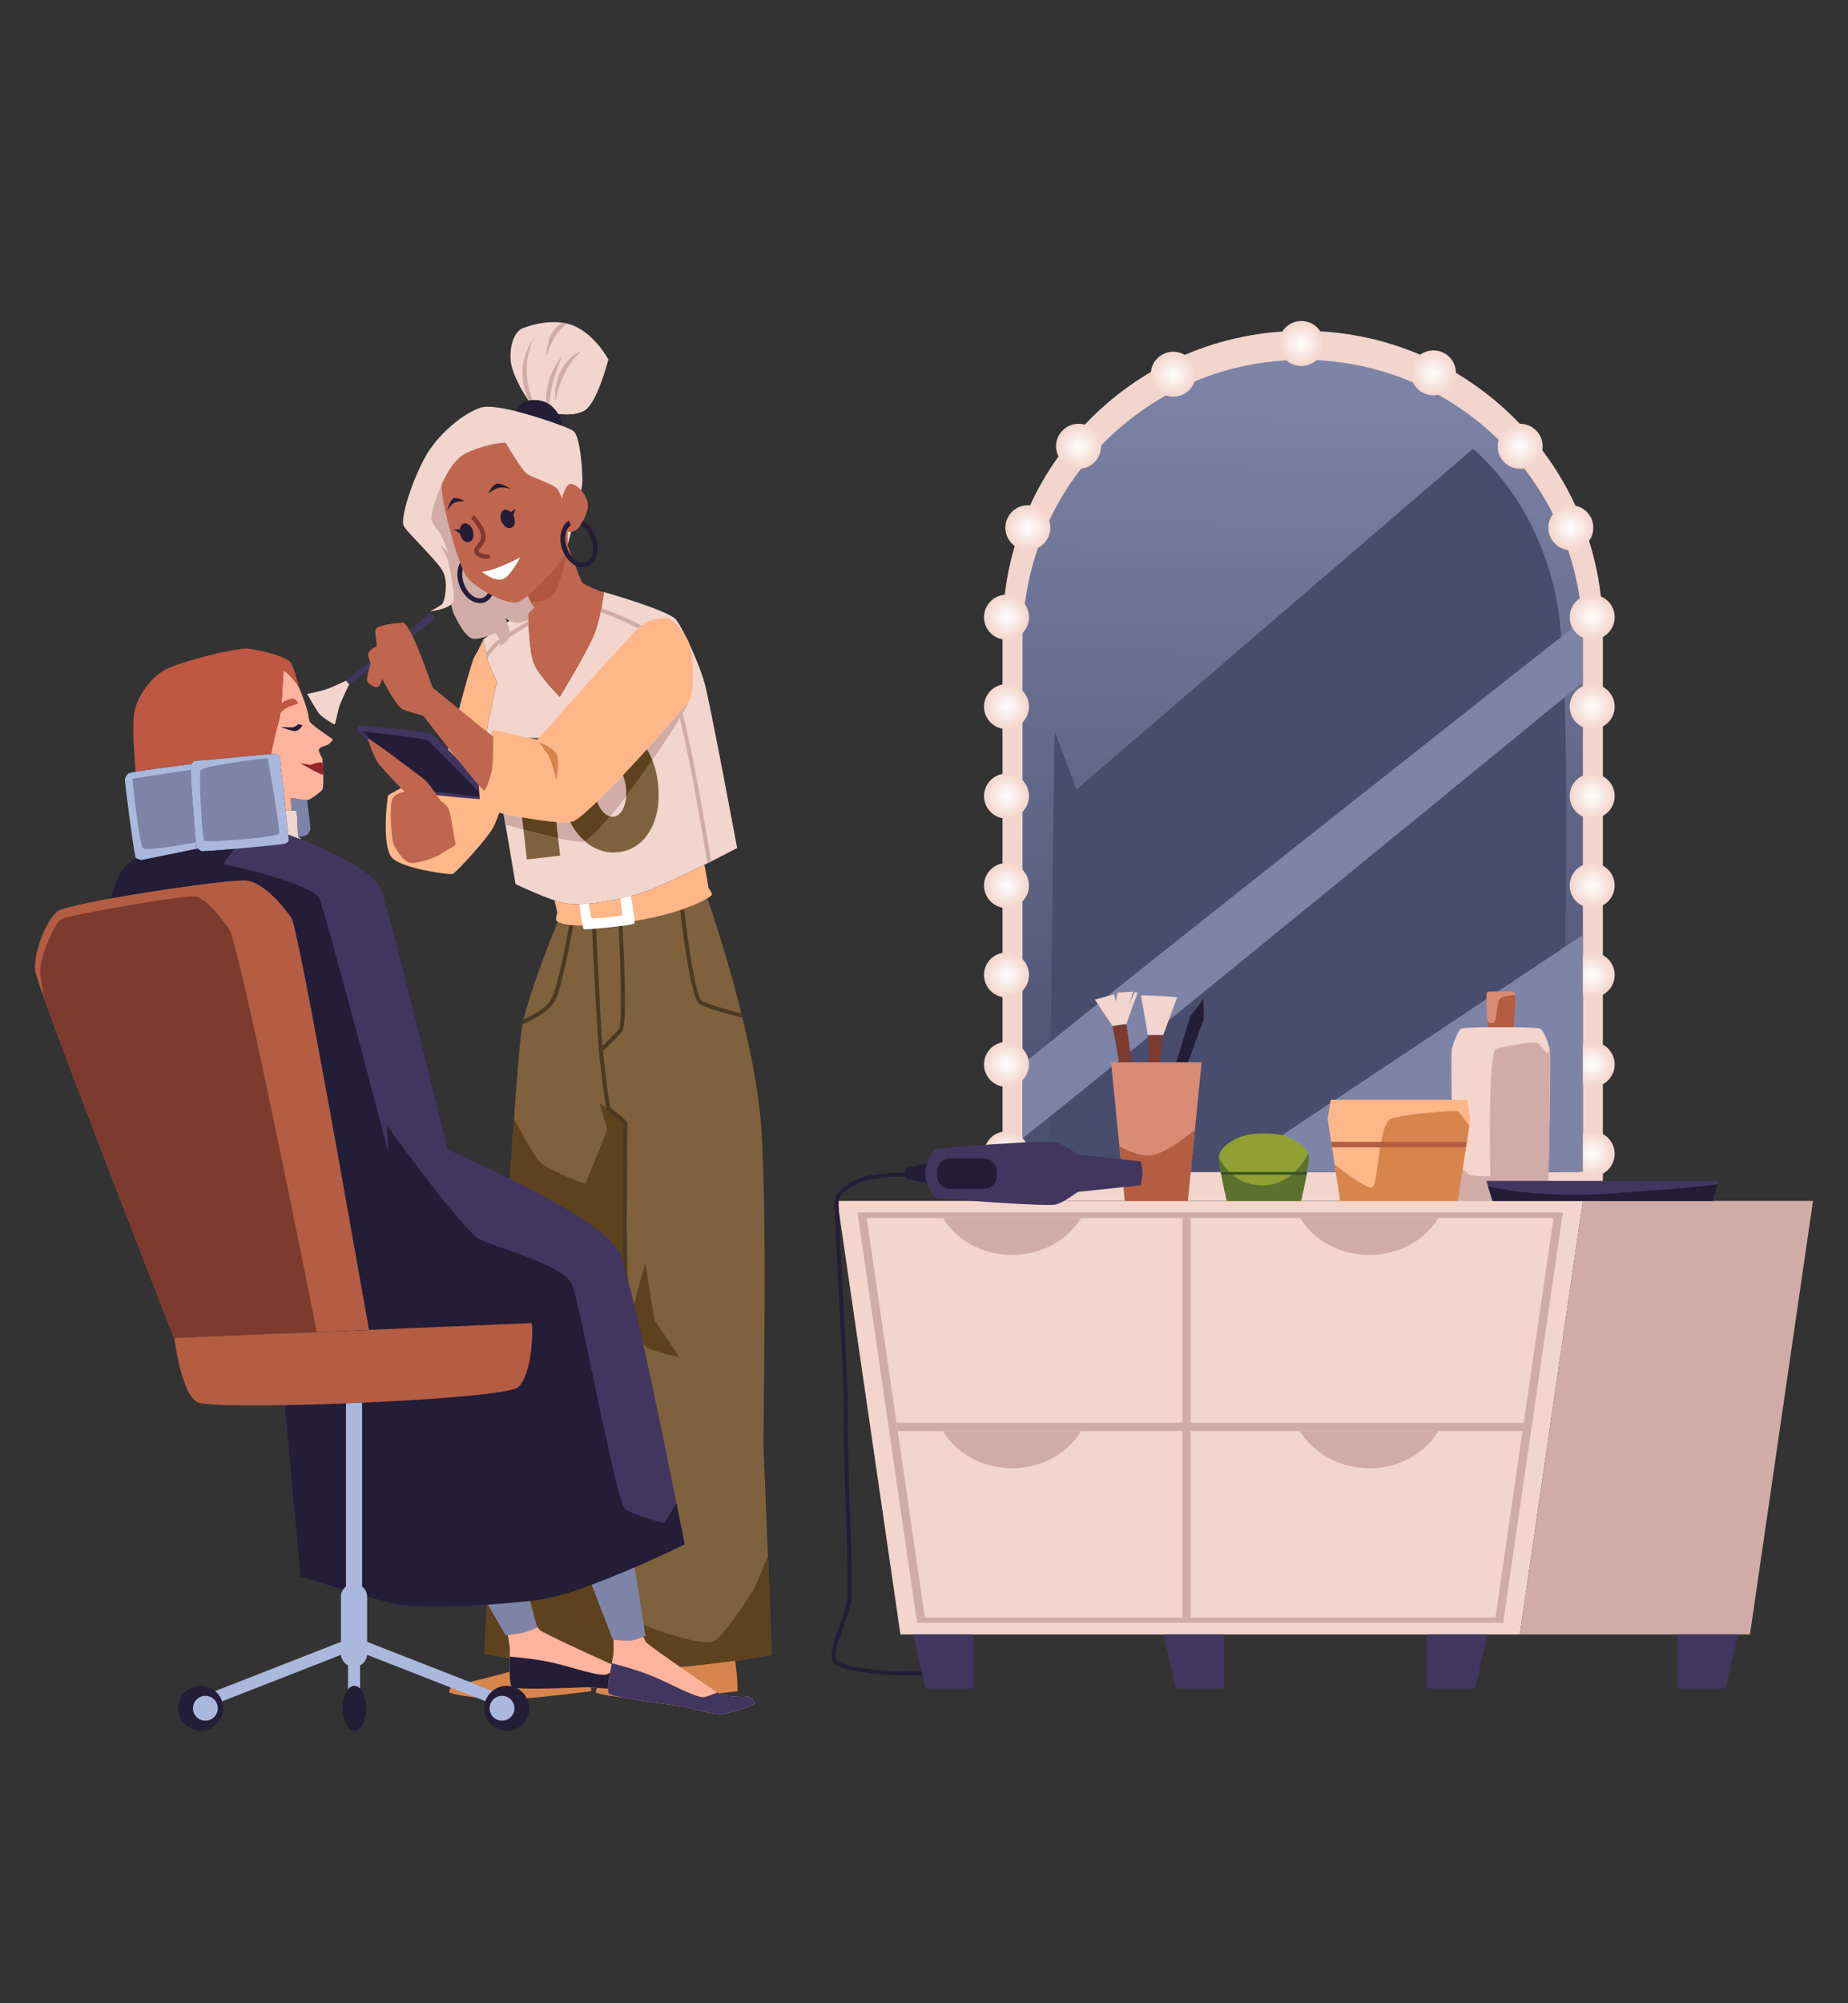 <?xml version="1.0" encoding="utf-8"?>
<!-- Generator: Adobe Illustrator 16.0.0, SVG Export Plug-In . SVG Version: 6.00 Build 0)  -->
<!DOCTYPE svg PUBLIC "-//W3C//DTD SVG 1.1//EN" "http://www.w3.org/Graphics/SVG/1.1/DTD/svg11.dtd">
<svg version="1.1" id="Calque_1" xmlns="http://www.w3.org/2000/svg" xmlns:xlink="http://www.w3.org/1999/xlink" x="0px" y="0px"
	 width="264px" height="286px" viewBox="0 0 264 286" enable-background="new 0 0 264 286" xml:space="preserve">
<rect x="0" y="0" width="264" height="286" fill="#333333" stroke="none"/>
<circle display="none" fill="#FF4917" cx="-98.734" cy="-53.353" r="50.25"/>
<g display="none">
	<path display="inline" fill="#FFFFFF" d="M-76.102-33.794l-6.161-1.54c-1.86-0.466-3.522-1.514-4.744-2.991
		c-1.224-1.476-1.943-3.304-2.055-5.218l0.016-0.015l2.237,0.458l4.096,1.172l2.486,1.436c0.512,0.292,1.164,0.115,1.458-0.396
		c0.295-0.511,0.122-1.163-0.387-1.46l-1.674-0.966l1.072-1.854l8.353,4.822h0.001c0.254,0.139,0.443,0.373,0.522,0.652
		s0.042,0.577-0.103,0.828c-0.146,0.251-0.387,0.433-0.667,0.503c-0.281,0.072-0.579,0.024-0.826-0.128l-2.966-1.714h-0.001
		c-0.245-0.144-0.539-0.185-0.815-0.111c-0.275,0.072-0.512,0.252-0.654,0.5c-0.144,0.246-0.181,0.541-0.106,0.816
		c0.075,0.276,0.257,0.509,0.504,0.65l2.969,1.715c0.996,0.575,2.223,0.575,3.218,0c0.994-0.576,1.608-1.638,1.607-2.787
		c0-1.149-0.613-2.211-1.61-2.786L-79.5-47.5l-3.057-2.956l-1.222-1.375c0.415-1.22,0.716-2.476,0.896-3.752
		c1.254-0.2,2.397-0.842,3.225-1.808c0.826-0.966,1.283-2.194,1.287-3.466c-0.003-1.21-0.521-2.362-1.423-3.167
		c0.227-0.708,0.346-1.448,0.351-2.191c0.004-3.251-0.816-6.45-2.385-9.298c-0.286-0.519-0.939-0.705-1.457-0.419
		c-0.518,0.287-0.705,0.938-0.419,1.458c0.896,1.624,1.518,3.384,1.842,5.209c-2.14,0.435-4.362,0.12-6.298-0.89l-0.429-0.227
		c-0.524-0.273-1.173-0.071-1.447,0.453s-0.072,1.172,0.452,1.446l0.429,0.228c2.308,1.233,4.974,1.626,7.538,1.11
		c0.017,0.309,0.029,0.618,0.029,0.929l0,0c-0.005,0.396-0.055,0.793-0.147,1.179c-0.304-0.069-0.613-0.104-0.923-0.108h-1.072
		c-4.586,0-9.02-1.642-12.499-4.63l-1.739-1.479c-2.817-3.301-5.141-6.99-6.902-10.957c0.867-0.34,1.759-0.607,2.668-0.802
		c0.974,2.98,2.637,5.689,4.853,7.908c0.421,0.406,1.089,0.399,1.503-0.014c0.413-0.413,0.419-1.082,0.014-1.502
		c-1.884-1.884-3.321-4.166-4.207-6.679c0.432-0.033,0.865-0.066,1.305-0.066c0.649,0.004,1.298,0.043,1.943,0.119
		c1.206,3.631,3.805,6.633,7.225,8.348c0.148,0.073,0.313,0.109,0.479,0.108c0.498,0,0.93-0.343,1.044-0.827
		c0.114-0.483-0.12-0.983-0.565-1.205c-2.528-1.268-4.541-3.369-5.698-5.949c2.913,0.771,5.57,2.3,7.699,4.433
		c0.191,0.188,0.371,0.381,0.552,0.58c0.398,0.439,1.076,0.473,1.516,0.075c0.21-0.191,0.337-0.458,0.351-0.742
		c0.014-0.282-0.085-0.562-0.275-0.772c-0.208-0.228-0.412-0.443-0.627-0.659l-0.001,0.001c-3.618-3.618-8.524-5.65-13.641-5.65
		c-5.116,0-10.022,2.032-13.641,5.65c-3.618,3.617-5.651,8.523-5.651,13.641c0.007,0.743,0.125,1.481,0.353,2.19
		c-0.904,0.806-1.422,1.958-1.425,3.168c0.006,1.268,0.462,2.493,1.286,3.457c0.824,0.964,1.963,1.604,3.216,1.809
		c0.73,5.224,3.436,9.968,7.56,13.256c2.258,1.812,5.048,2.834,7.942,2.91c2.894,0.077,5.735-0.796,8.085-2.487
		c0.408,2.075,1.399,3.99,2.856,5.523c1.457,1.532,3.319,2.619,5.371,3.133l6.161,1.54c1.95,0.486,3.682,1.612,4.919,3.195
		c1.237,1.585,1.907,3.539,1.906,5.548v0.702c0,0.591,0.479,1.071,1.071,1.071s1.072-0.48,1.072-1.071v-0.702
		c0.003-2.487-0.828-4.906-2.359-6.866C-71.543-31.802-73.688-33.193-76.102-33.794L-76.102-33.794z M-91.945-46.335
		c0.586-2.676,1.989-5.103,4.016-6.944l3.287,3.707l-2.442,4.232L-91.945-46.335z M-81.496-46.442l-1.307,2.264l-2.125-0.607
		l1.843-3.197L-81.496-46.442z M-80.513-60.856c-0.003,0.668-0.213,1.318-0.603,1.86c-0.39,0.543-0.938,0.95-1.57,1.165
		c0.008-0.225,0.028-0.45,0.028-0.68V-63c0.569,0,1.114,0.226,1.516,0.628C-80.739-61.971-80.513-61.425-80.513-60.856
		L-80.513-60.856z M-116.955-60.856c0-0.568,0.226-1.114,0.628-1.516c0.402-0.402,0.947-0.628,1.516-0.628v4.491
		c0,0.227,0.012,0.45,0.019,0.676c-0.629-0.218-1.176-0.625-1.563-1.167S-116.953-60.19-116.955-60.856L-116.955-60.856z
		 M-98.733-41.564c-2.532-0.001-4.989-0.863-6.967-2.444c-4.414-3.517-6.98-8.856-6.967-14.502v-4.517
		c1.188-0.06,2.368-0.218,3.529-0.471c0.285-0.053,0.538-0.218,0.698-0.461c0.161-0.241,0.217-0.538,0.155-0.821
		c-0.063-0.284-0.236-0.53-0.483-0.683c-0.247-0.153-0.545-0.2-0.827-0.128c-1.361,0.296-2.751,0.446-4.144,0.446h-1.072
		c-0.312,0.003-0.621,0.039-0.924,0.107c-0.093-0.386-0.143-0.781-0.148-1.179c0.003-3.103,0.847-6.146,2.443-8.809
		c1.595-2.66,3.882-4.839,6.618-6.305c0.572,1.283,1.196,2.535,1.872,3.758l-0.517,0.512c-0.773,0.77-1.821,1.2-2.913,1.197
		c-0.592,0-1.072,0.48-1.072,1.071c0,0.593,0.48,1.072,1.072,1.072c1.657,0.003,3.248-0.652,4.421-1.821l0.128-0.129
		c0.298,0.484,0.606,0.964,0.923,1.437l-0.542,0.729c-1.421,1.885-3.642,2.995-6.002,3.001c-0.592,0-1.072,0.479-1.072,1.071
		s0.48,1.072,1.072,1.072c3.034-0.007,5.891-1.436,7.717-3.858l0.131-0.174c0.442,0.595,0.902,1.179,1.373,1.756l-1.012,0.857h0.001
		c-1.356,1.165-2.872,2.132-4.502,2.868c-0.539,0.245-0.779,0.881-0.535,1.42c0.245,0.539,0.88,0.779,1.42,0.534
		c1.813-0.821,3.501-1.896,5.011-3.193l1.115-0.947l1.113,0.951c3.587,3.079,8.097,4.882,12.819,5.118v4.517
		c-0.001,1.624-0.215,3.239-0.638,4.807l-1.585-1.786c-0.422-0.409-1.084-0.44-1.543-0.07c-3.101,2.448-5.136,6-5.68,9.913
		c-0.08,0.562,0.292,1.087,0.848,1.2l1.728,0.353c-0.035,0.027-0.068,0.06-0.108,0.087l0,0
		C-93.754-42.429-96.206-41.567-98.733-41.564L-98.733-41.564z"/>
	<path display="inline" fill="#FFFFFF" d="M-107.202-39.158c0.242-0.54,0-1.174-0.541-1.416c-0.541-0.241-1.174,0.001-1.416,0.541
		c-1.069,2.395-3.128,4.206-5.64,4.958l-7.068,2.117c-2.304,0.68-4.324,2.09-5.758,4.017c-1.433,1.927-2.203,4.268-2.191,6.67
		c0,0.592,0.48,1.071,1.072,1.071s1.071-0.479,1.071-1.071c-0.009-1.94,0.613-3.831,1.771-5.389
		c1.158-1.557,2.791-2.694,4.651-3.244l7.064-2.117C-111.076-33.954-108.526-36.194-107.202-39.158L-107.202-39.158z"/>
	<path display="inline" fill="#FFFFFF" d="M-101.058-60.38c-0.158-0.236-0.404-0.4-0.682-0.457c-0.279-0.055-0.568,0.003-0.805,0.16
		c-0.775,0.519-1.688,0.795-2.621,0.795s-1.845-0.276-2.621-0.795c-0.236-0.157-0.526-0.215-0.804-0.16
		c-0.279,0.057-0.524,0.222-0.682,0.457c-0.329,0.493-0.195,1.159,0.297,1.487c1.127,0.752,2.453,1.155,3.81,1.155
		c1.356,0,2.682-0.403,3.81-1.155c0.237-0.158,0.401-0.404,0.457-0.683S-100.901-60.143-101.058-60.38L-101.058-60.38z"/>
	<path display="inline" fill="#FFFFFF" d="M-88.494-58.893c0.493-0.328,0.626-0.994,0.298-1.487
		c-0.329-0.491-0.994-0.626-1.486-0.297c-0.775,0.519-1.688,0.796-2.621,0.796s-1.845-0.277-2.62-0.796
		c-0.236-0.157-0.526-0.215-0.806-0.159c-0.278,0.056-0.523,0.221-0.682,0.456c-0.328,0.493-0.195,1.159,0.297,1.487
		c1.128,0.755,2.454,1.157,3.811,1.157S-89.621-58.138-88.494-58.893L-88.494-58.893z"/>
	<path display="inline" fill="#FFFFFF" d="M-97.663-57.641c0-0.592-0.479-1.072-1.072-1.072c-0.592,0-1.071,0.48-1.071,1.072
		c0.001,1.651-0.824,3.191-2.198,4.106l-0.536,0.36l0,0c-0.298,0.199-0.477,0.534-0.477,0.892c0,0.359,0.179,0.693,0.477,0.893
		l3.215,2.144c0.492,0.328,1.158,0.194,1.487-0.297c0.327-0.493,0.194-1.158-0.297-1.486l-1.93-1.287
		C-98.533-53.661-97.658-55.602-97.663-57.641L-97.663-57.641z"/>
	<path display="inline" fill="#FFFFFF" d="M-85.873-29.773h-3.782c-3.138,0.004-6.237,0.695-9.08,2.024
		c-2.842-1.329-5.942-2.021-9.08-2.024h-2.709c-0.592,0-1.072,0.479-1.072,1.071c0,0.593,0.48,1.072,1.072,1.072h2.709
		c2.986,0.005,5.93,0.701,8.602,2.036c0.301,0.15,0.656,0.15,0.958,0c2.671-1.334,5.615-2.031,8.6-2.036h3.782
		c0.592,0,1.071-0.479,1.071-1.072C-84.802-29.294-85.281-29.773-85.873-29.773L-85.873-29.773z"/>
	<path display="inline" fill="#FFFFFF" d="M-79.702-54.426c0,0.285,0.113,0.558,0.313,0.759c0.201,0.201,0.474,0.313,0.758,0.313
		c0.922,0.001,1.806,0.366,2.457,1.019c0.651,0.651,1.018,1.534,1.019,2.456c0,0.592,0.479,1.072,1.071,1.072
		s1.072-0.48,1.072-1.072c0.001-0.922,0.367-1.805,1.018-2.456c0.652-0.652,1.536-1.018,2.457-1.019
		c0.592,0,1.072-0.479,1.072-1.072c0-0.592-0.48-1.071-1.072-1.071c-0.921-0.001-1.805-0.367-2.457-1.019
		c-0.65-0.651-1.017-1.535-1.018-2.456c0-0.593-0.48-1.072-1.072-1.072s-1.071,0.479-1.071,1.072
		c-0.001,0.921-0.367,1.805-1.019,2.456s-1.535,1.018-2.457,1.019C-79.223-55.497-79.702-55.018-79.702-54.426z M-74.084-55.675
		c0.35,0.479,0.771,0.9,1.25,1.249c-0.479,0.349-0.9,0.771-1.25,1.25c-0.349-0.479-0.77-0.901-1.25-1.25
		C-74.854-54.774-74.433-55.196-74.084-55.675z"/>
	<path display="inline" fill="#FFFFFF" d="M-122.574-42.636c0.921,0.001,1.805,0.367,2.457,1.02c0.651,0.65,1.018,1.533,1.019,2.455
		c0,0.593,0.479,1.072,1.072,1.072c0.592,0,1.071-0.479,1.071-1.072c0.001-0.922,0.369-1.805,1.02-2.455
		c0.652-0.652,1.535-1.019,2.457-1.02c0.592,0,1.072-0.48,1.072-1.071c0-0.593-0.48-1.072-1.072-1.072
		c-0.921-0.001-1.805-0.367-2.457-1.019c-0.651-0.651-1.018-1.534-1.02-2.456c0-0.592-0.479-1.071-1.071-1.071
		c-0.592,0-1.072,0.479-1.072,1.071c-0.001,0.922-0.368,1.805-1.019,2.456c-0.652,0.651-1.536,1.018-2.457,1.019
		c-0.592,0-1.072,0.479-1.072,1.072C-123.646-43.116-123.166-42.636-122.574-42.636z M-118.026-44.957
		c0.349,0.479,0.77,0.901,1.25,1.25c-0.479,0.349-0.901,0.771-1.25,1.249c-0.349-0.479-0.771-0.9-1.25-1.249
		C-118.797-44.056-118.375-44.478-118.026-44.957z"/>
</g>
<g>
	<g>
		<g>
			<path fill="#FEB39C" d="M40.809,115.662c-0.374-3.449-0.853-7.726-0.853-7.726s-0.286-0.19-0.715-0.286
				c-0.05-0.012-0.246-0.005-0.534,0.013c0.276-1.308,0.75-3.471,1.129-4.754c0.572-1.93,0.518-7.258,0.715-7.146
				c1.143,0.643,2.144,2.357,2.144,2.357c0.643,1.431,1,2.645,1.215,3.36c0.215,0.714,0.143,1.143,0.357,1.571
				c0.215,0.43,3.289,2.503,3.289,2.503s-0.215,0.429-0.644,0.714s-1.429,0.356-1.358,0.857c0.072,0.501,0.501,1.144,0.501,1.144
				s0.357,4.217-0.072,4.574c-0.429,0.357-1.429,1.216-2.001,1.358c-0.572,0.144-2.502-0.429-2.431-0.143
				c0.038,0.149,0.055,0.927,0.064,1.635C41.37,115.679,41.088,115.668,40.809,115.662z"/>
			<path fill="#7F613D" d="M74.715,145.793c1.176-4.763,3.993-11.836,4.956-14.198c0.767,0.5,3.537,0.935,9.982,0.047
				c6.158-0.848,9.983-2.54,11.391-3.39c1.246,3.576,7,20.686,7.764,33.552c0.857,14.437,0.143,42.883,0.286,45.385
				s1.144,29.09,1.144,29.09s-11.722,2.144-20.799,2.072c-9.077-0.07-20.227-2.216-20.227-2.216S73.286,151.582,74.715,145.793z"/>
			<path fill="#5E421E" d="M109.701,222.18l-1.93,4.593c0,0-3.859,6.146-5.574,7.433c-1.716,1.287-11.865-2.715-12.437-3.145
				c-0.572-0.429,0.429-34.735,0.286-36.166c-0.143-1.429-0.858-33.878-0.715-34.449c0.143-0.572-3.716-3.002-3.716-3.002
				l1.144,3.859l-3.145,7.719c0,0-4.289-1.572-6.004-2.716c-1.001-0.667-2.828-3.962-4.177-6.592
				c-1.767,25.517-4.22,76.421-4.22,76.421s11.15,2.146,20.227,2.216c9.077,0.071,20.799-2.072,20.799-2.072
				S109.976,229.315,109.701,222.18z"/>
			<path fill="#4C3921" d="M89.194,238.348c0.05-9.164,0.423-77.57,0.423-77.902c0-0.328-0.425-0.718-1.7-1.725
				c-0.294-0.23-0.571-0.45-0.653-0.527c-0.279-0.464-0.834-5.453-1.044-7.333l-0.091-0.808c0.442-0.402,2.149-1.979,2.792-2.878
				c0.698-0.978,0.19-11.745-0.02-15.436c-0.184,0.023-0.37,0.047-0.548,0.067c0.212,3.652,0.599,14.266,0.103,15.035
				c-0.5,0.7-1.741,1.887-2.395,2.495c-0.237-2.956-0.764-13.548-0.912-17.241c-0.197,0.012-0.394,0.023-0.58,0.031
				c0.152,4.288,0.864,16.879,0.976,17.844l0.107,0.953c0.612,5.503,0.901,7.362,1.189,7.651c0.124,0.124,0.388,0.331,0.722,0.595
				c0.453,0.357,1.398,1.104,1.481,1.275c0,0.331-0.373,68.702-0.423,77.893C88.813,238.343,89.004,238.345,89.194,238.348z"/>
			<g>
				<path fill="#4C3921" d="M79.295,142.848c0.968-1.936,2.201-8.494,2.606-10.746c-0.206-0.016-0.395-0.035-0.571-0.057
					c-0.411,2.273-1.63,8.716-2.546,10.547c-0.612,1.225-2.486,2.269-4.002,2.951c-0.021,0.082-0.045,0.169-0.065,0.25
					c-0.028,0.115-0.058,0.273-0.088,0.45C76.268,145.539,78.549,144.338,79.295,142.848z"/>
				<path fill="#4C3921" d="M99.884,143.31c0.746,0.538,3.694,1.37,6.183,2.005c-0.052-0.211-0.104-0.42-0.155-0.631
					c-2.467-0.639-5.071-1.39-5.692-1.839c-0.89-0.642-2.072-9.383-2.503-13.108c-0.183,0.065-0.349,0.131-0.544,0.195
					C97.614,133.77,98.75,142.489,99.884,143.31z"/>
			</g>
			<path fill="#5E421E" d="M92.19,180.314l1.287,8.148l3.574,5.289c0,0-4.574-0.858-5.146-1.858
				c-0.572-1.001-1.287-3.431-1.43-4.431C90.332,186.461,92.19,180.314,92.19,180.314z"/>
			<path fill="#D7854D" d="M105.023,237.101c-2.931,0.412-6.754,0.87-10.567,1.102c-0.325,0.221-0.623,0.399-0.836,0.481
				c-0.858,0.334-7.004,1.812-7.767,1.954c-0.763,0.144-0.572,0.524-0.763,0.905s5.766,1.191,8.672,1.096
				c2.907-0.095,11.626-1.19,11.626-1.19s-0.047-0.572-0.047-1.383C105.341,239.623,105.17,238.269,105.023,237.101z"/>
			<path fill="#D7854D" d="M84.232,238.121c-3.313-0.245-6.574-0.651-9.208-1.033c-0.718,0.575-1.783,1.387-2.323,1.596
				c-0.857,0.334-7.004,1.812-7.767,1.954c-0.763,0.144-0.572,0.524-0.763,0.905c-0.19,0.381,5.766,1.191,8.672,1.096
				c2.907-0.095,11.626-1.19,11.626-1.19s-0.048-0.572-0.048-1.383C84.423,239.75,84.336,238.969,84.232,238.121z"/>
			<path fill="#F2D5CD" d="M100.661,97.55c-0.787-2.86-3.074-7.792-4.074-9.078c-1.001-1.287-10.293-3.975-10.578-4.003
				c-0.038-0.003-0.089-0.003-0.132-0.007c0.23,0.092,0.381,0.149,0.381,0.149s-0.429,4.003-1.715,6.719
				c-1.287,2.717-4.574,8.148-4.574,8.148s-2.859-2.858-3.646-4.646c-0.786-1.786-0.857-7.218-0.857-7.218l0.929-0.93
				c0,0,0,0-0.286-0.286c-0.001-0.001-0.005-0.009-0.007-0.01c-2.533,1.578-7.032,4.87-7.032,4.87s0.143,1.287,0.5,2.645
				c0.358,1.358,1.43,3.431,1.43,3.431s-1.93,8.363-1.787,9.864c0.143,1.5,2.287,7.219,2.43,7.504
				c0.143,0.286,2.001,11.508,2.001,11.508s5.003,2.429,7.291,2.787c2.287,0.357,5.646-0.143,9.72-1.215
				c4.074-1.072,14.652-6.719,14.652-6.719S101.447,100.408,100.661,97.55z"/>
			<path fill="#7F613D" d="M70.384,105.872l4.538-0.52l3.201-0.046l1.89,16.854l-4.748,0.544L73.86,110.44l-2.915,0.334
				L70.384,105.872z"/>
			<path fill="#7F613D" d="M84.645,120.888c-1.153-0.669-2.113-1.658-2.882-2.966c-0.768-1.308-1.249-2.812-1.444-4.514
				c-0.193-1.688-0.065-3.239,0.384-4.655c0.45-1.417,1.165-2.567,2.147-3.451c0.982-0.882,2.138-1.4,3.471-1.553
				c1.318-0.151,2.523,0.089,3.615,0.72c1.092,0.63,1.993,1.582,2.7,2.859c0.709,1.276,1.163,2.78,1.362,4.513
				c0.202,1.761,0.097,3.36-0.316,4.796c-0.412,1.436-1.081,2.596-2.006,3.479s-2.034,1.4-3.325,1.548
				C87.032,121.815,85.797,121.556,84.645,120.888z M88.729,115.935c0.292-0.392,0.501-0.896,0.626-1.514
				c0.126-0.618,0.149-1.279,0.067-1.987c-0.129-1.13-0.431-2.026-0.909-2.688c-0.476-0.661-1.026-0.958-1.652-0.887
				c-0.444,0.051-0.829,0.26-1.152,0.624c-0.324,0.366-0.558,0.839-0.701,1.42c-0.145,0.581-0.178,1.218-0.099,1.91
				c0.086,0.753,0.267,1.428,0.537,2.021c0.272,0.595,0.606,1.048,1,1.361c0.395,0.313,0.806,0.444,1.237,0.396
				C88.088,116.545,88.436,116.326,88.729,115.935z"/>
			<path fill="#D1ACA7" d="M75.465,87.614l0.929-0.93c0,0,0,0-0.286-0.286c-0.13-0.13-0.411-0.742-0.677-1.364
				c0.449-0.347,0.927-0.768,1.408-1.221l-1.828-4.222L61.639,67.163c-0.222,0.329-1.862,6.273-1.19,7.973
				c0.672,1.7,2.613,4.642,3.13,5.891c0.517,1.25,0.536,5.191,1.358,6.84c0.822,1.648,1.846,3.394,2.925,3.356
				c1.079-0.038,2.903-0.837,2.903-0.837s1.119,1.294,0.574,1.902c0,0,1.422-0.744,1.489-1.523c0.067-0.779-0.631-2.554-0.631-2.554
				s0.94,1.019,2.392,0.601c0.275-0.079,0.584-0.186,0.9-0.299C75.47,87.964,75.465,87.614,75.465,87.614z"/>
			<path fill="#413660" d="M52.724,189.866c-1.404-7.784-10.043-57.413-11.101-58.868c-1.144-1.572-3.86-5.003-6.433-5.289
				c-1.673-0.186-11.922,1.199-19.324,2.545c0.378-1.482,0.956-3.39,1.884-4.403c0.519-0.565,1.089-0.983,1.696-1.319
				c0.248,0.137,0.734,0.271,0.734,0.271s5.589-1.135,8.094-1.653c-0.011-0.009-0.017-0.015-0.027-0.024
				c0.154,0.137,0.353,0.309,0.462,0.392c0.191,0.143,11.483-0.906,11.96-1.049c0.476-0.144,0.524-0.429,0.571-0.524
				c0.007-0.015-0.018-0.311-0.066-0.798c0.622,0.238,1.735,0.667,1.877,0.703c0.191,0.047,10.102,3.954,11.341,7.004
				c1.239,3.05,9.387,36.976,9.577,37.262c0.19,0.285,22.491,9.482,24.682,15.057c2.192,5.575,9.149,41.313,9.149,41.313
				s-14.152,7.003-20.775,7.909c-6.623,0.904-16.438,1.238-19.822,0.715c-3.383-0.524-14.294-4.051-14.294-4.051l-3.162-34.645
				L52.724,189.866z"/>
			<path fill="#B45D43" d="M8.174,130.141c1.573-1.286,24.444-4.717,27.017-4.432c2.573,0.286,5.289,3.717,6.433,5.289
				c1.058,1.455,9.696,51.084,11.101,58.868l-27.825,1.169c0,0,0.004,0.034,0.012,0.096c-1.706-4.355-19.61-50.105-19.882-52.557
				C4.743,136.002,6.602,131.427,8.174,130.141z"/>
			<path fill="#7C3B2E" d="M27.901,127.996c1.429,0.286,3.288,2.431,4.86,4.717c1.403,2.041,10.54,47.645,12.496,57.468
				l-20.358,0.854c0,0,0.004,0.034,0.012,0.096c-1.438-3.673-14.396-36.784-18.585-48.539c-0.333-1.902-0.554-3.278-0.582-3.731
				c-0.144-2.288,2.144-7.004,2.858-7.576C9.318,130.712,26.471,127.711,27.901,127.996z"/>
			<path fill="#962424" d="M42.91,108.984c-0.214-0.071,1.429,0.214,1.429,0.214s1-0.356,1.429-0.356
				c0.109,0,0.222,0.032,0.335,0.086c0.03,0.451,0.065,1.079,0.082,1.702C45.151,110.316,43.098,109.047,42.91,108.984z"/>
			<path fill="#FFB789" d="M79.576,130.141c-0.031-0.127-0.189-0.841-0.355-1.599c0.642,0.214,1.237,0.381,1.713,0.455
				c2.287,0.357,5.646-0.143,9.72-1.215c2.286-0.602,6.621-2.645,9.984-4.321c0.266,1.318,0.594,3.392,0.594,3.392
				s0.572,0.572,0.428,0.93c-0.143,0.356-4.217,2.787-12.007,3.859c-7.791,1.071-10.22,0.215-10.22-0.357
				S79.647,130.427,79.576,130.141z"/>
			<path fill="#ABB8DD" d="M39.956,107.937c0,0,1.334,11.912,1.286,12.007c-0.047,0.096-0.095,0.381-0.571,0.524
				c-0.477,0.143-11.77,1.191-11.96,1.049c-0.19-0.144-0.667-0.572-0.667-0.572s-1-11.436-0.763-11.722
				c0.238-0.286,0.238-0.667,0.763-0.619c0.524,0.047,10.769-1.049,11.197-0.953S39.956,107.937,39.956,107.937z"/>
			<path fill="#F2D5CD" d="M40.809,115.661c0.771,0.018,1.553,0.064,1.578,0.185c0.047,0.238,0.19,3.574,0.19,3.574l0.476,0.429
				c-0.142-0.036-1.255-0.465-1.877-0.703C41.099,118.362,40.963,117.082,40.809,115.661z"/>
			<path fill="#ABB8DD" d="M18.276,110.461c0.192-0.27,6.594-1.069,9.104-1.391c-0.03,0.052-0.058,0.104-0.099,0.152
				c-0.238,0.286,0.763,11.722,0.763,11.722s0.104,0.094,0.231,0.205c-2.505,0.519-8.094,1.653-8.094,1.653
				s-0.524-0.143-0.763-0.286c-0.238-0.143-1.572-10.721-1.572-11.102C17.847,111.033,18.038,110.795,18.276,110.461z"/>
			<path fill="#BE5843" d="M27.38,109.07c-1.901,0.243-6.031,0.761-8.008,1.115c-0.19-2.26-0.563-7.185-0.12-8.849
				c0.572-2.144,2.144-4.432,4.217-5.646c2.072-1.215,10.435-3.287,12.079-3.073s5.289,1.072,5.932,1.93
				c0.644,0.857,1.215,3.573,1.215,3.573s-1.001-1.715-2.144-2.357c-0.197-0.111-0.144,5.217-0.715,7.146
				c-0.38,1.283-0.854,3.446-1.129,4.754c-2.173,0.135-10.201,0.982-10.663,0.94C27.608,108.563,27.529,108.819,27.38,109.07z"/>
			<path fill="#7E84A8" d="M42.577,119.42c0,0-0.144-3.336-0.19-3.574c-0.016-0.076-0.339-0.123-0.771-0.151
				c-0.009-0.708-0.026-1.485-0.064-1.635c-0.067-0.27,1.621,0.213,2.3,0.153c0.22,1.51,0.579,4.146,0.452,4.35
				c-0.178,0.284-0.357,0.678-0.572,0.714c-0.119,0.02-0.622,0.139-1.047,0.241L42.577,119.42z"/>
			<path fill="#231D37" d="M43.231,103.553c0,0-0.464,0.786-1.036,0.821c-0.572,0.036-2.073-0.606-2.073-0.606
				s1.537,0.143,1.858,0.036c0.321-0.108,0.643-0.43,0.643-0.43L43.231,103.553z"/>
			<path fill="#BE5843" d="M40.213,100.406c0.421-0.365,1.229-0.647,1.589-0.677c0.429-0.036,0.822,0.714,0.822,0.714
				s-1.358,0.394-1.894,0.75c-0.169,0.114-0.416,0.345-0.671,0.604C40.12,101.369,40.172,100.898,40.213,100.406z"/>
			<path fill="#C0664E" d="M65.16,63.173c-1.282,1.232-2.102,3.64-2.071,6.317c0.031,2.678,2.42,11.204,3.526,12.782
				s5.317,3.873,6.956,3.755c1.64-0.119,5.973-4.755,7.139-6.727c1.166-1.972,0.156-12.823-1.248-15.587
				C78.058,60.951,70.707,57.837,65.16,63.173z"/>
			<path fill="#F2D5CD" d="M72.224,63.193c0,0,2.287,3.857,2.979,4.402s4.068,1.561,4.496,2.309
				c0.427,0.748,1.357,3.115,1.357,3.115l0.051,4.668c0,0,2.079-7.253,2.092-8.994c0.014-1.74-0.324-6.441-1.303-7.167
				c-0.979-0.725-10.66-4.098-13.145-3.349c-2.486,0.748-6.234,3.836-8.022,7.087c-1.788,3.252-3.633,8.763-3.035,9.844
				c0.598,1.082,4.962,5.116,5.649,6.615c0.687,1.499,0.215,4.183-0.216,4.556c-0.431,0.373-1.729,0.991-1.729,0.991
				s3.043-0.27,3.365-1.445c0.322-1.175-0.734-5.683-0.82-5.933c-0.087-0.25-1.097-2.197-1.097-2.197l1.203,1.209
				c0,0-0.742-1.984-1.152-2.683c-0.41-0.698-1.221-1.425-1.281-2.246c-0.06-0.819,1.836-7.804,4.967-9.279
				C69.713,63.222,72.224,63.193,72.224,63.193z"/>
			<path fill="#231D37" d="M80.19,60.751c0.055-0.182,0.103-0.346,0.12-0.411c0.048-0.185-0.434-1.418-1.5-2.394
				c-1.066-0.977-2.875-1.022-3.758-0.661c-0.727,0.298-1.125,1.084-1.245,1.448C76.1,59.302,78.57,60.121,80.19,60.751z"/>
			<path fill="#F2D5CD" d="M82.096,46.56c-3.045-1.355-7.079,0.097-7.645,0.405c-0.565,0.307-1.589,1.558-1.526,4.168
				c0.051,2.091,1.813,4.921,2.575,6.025c0.955-0.197,2.401-0.045,3.311,0.788c0.4,0.366,0.719,0.771,0.958,1.142
				c1.487,0.172,2.983,0.034,3.836-0.56c1.761-1.226,3.284-7.186,3.284-7.186S85.141,47.915,82.096,46.56z"/>
			<path fill="#F2D5CD" d="M85.478,49.271c0.056,0.483,0.111,0.845,0.157,0.881c0.152,0.114-1.731-0.634-2.699-0.355
				c-0.968,0.279-2.556,6.374-4.276,6.744c-0.882,0.19-2.837-0.722-4.534-1.678c0.497,0.959,1.034,1.802,1.374,2.295
				c0.955-0.197,2.401-0.045,3.311,0.788c0.4,0.366,0.719,0.771,0.958,1.142c1.487,0.172,2.983,0.034,3.836-0.56
				c1.761-1.226,3.284-7.186,3.284-7.186S86.393,50.379,85.478,49.271z"/>
			<g>
				<path fill="#D1ACA7" d="M76.224,48.367c0,0-0.121,0.178-0.333,0.488c-0.108,0.152-0.223,0.348-0.339,0.589
					c-0.124,0.234-0.269,0.503-0.365,0.814c-0.122,0.306-0.224,0.645-0.308,1.013c-0.109,0.363-0.145,0.761-0.202,1.17
					c-0.011,0.41-0.059,0.838-0.014,1.271c0.011,0.435,0.09,0.867,0.149,1.304c0.159,0.746,0.396,1.463,0.677,2.129
					c0.003,0.005,0.006,0.01,0.009,0.014c0.175-0.036,0.379-0.046,0.581-0.057c-0.259-0.695-0.492-1.44-0.643-2.206
					c-0.154-0.815-0.211-1.643-0.203-2.421c0.043-0.384,0.028-0.767,0.098-1.118c0.043-0.355,0.107-0.688,0.194-0.991
					c0.159-0.606,0.309-1.109,0.472-1.452C76.143,48.565,76.224,48.367,76.224,48.367z"/>
				<path fill="#D1ACA7" d="M79.455,52.012c-0.441,0.737-0.934,1.795-1.196,2.932c-0.121,0.568-0.207,1.146-0.226,1.691
					c-0.007,0.285,0.002,0.558,0.021,0.815c0.162,0.076,0.299,0.19,0.445,0.293c0.035-0.784,0.162-1.724,0.378-2.656
					c0.255-1.073,0.603-2.132,0.9-2.923c0.295-0.799,0.492-1.332,0.492-1.332S79.894,51.27,79.455,52.012z"/>
				<path fill="#D1ACA7" d="M79.387,57.186c0,0-0.114-0.517-0.065-1.322c0.041-0.798,0.274-1.862,0.753-2.831
					c0.474-0.971,1.197-1.812,1.856-2.28c0.654-0.482,1.176-0.621,1.176-0.621s-0.1,0.085-0.274,0.236
					c-0.177,0.142-0.405,0.373-0.663,0.65c-0.523,0.554-1.078,1.398-1.526,2.295c-0.438,0.903-0.785,1.86-0.971,2.606
					c-0.093,0.374-0.176,0.683-0.213,0.911C79.414,57.057,79.387,57.186,79.387,57.186z"/>
				<path fill="#D1ACA7" d="M80.26,46.063c-0.114,0.078-0.231,0.146-0.342,0.244c-0.212,0.177-0.396,0.364-0.572,0.57
					c-0.713,0.831-1.017,1.877-1.17,2.624c-0.149,0.758-0.167,1.272-0.167,1.272s0.217-0.471,0.508-1.168
					c0.295-0.693,0.699-1.6,1.315-2.321c0.148-0.183,0.314-0.363,0.482-0.511c0.168-0.154,0.361-0.321,0.535-0.446
					c0.061-0.044,0.122-0.079,0.183-0.121C80.776,46.146,80.519,46.096,80.26,46.063z"/>
			</g>
			<path fill="#C0664E" d="M79.872,73.318c0,0,0.572-4.175,1.626-4.204c1.054-0.028,2.616,1.896,2.464,3.236
				c-0.152,1.341-1.236,3.228-1.937,3.471c-0.7,0.242-2.093-0.061-2.093-0.061L79.872,73.318z"/>
			<path fill="#C0664E" d="M79.872,73.318c0,0,0.572-4.175,1.626-4.204c1.054-0.028,2.616,1.896,2.464,3.236
				c-0.152,1.341-1.236,3.228-1.937,3.471c-0.7,0.242-2.093-0.061-2.093-0.061L79.872,73.318z"/>
			<g>
				<path fill="#82372F" d="M69.826,79.733c-0.012,0.004-0.023,0.008-0.035,0.01c-0.584,0.132-1.654-0.114-2-0.801
					c-0.215-0.425,0.084-0.795,0.374-1.153c0.277-0.341,0.592-0.729,0.579-1.228c-0.015-0.594-0.541-1.523-1.44-2.551l0.203-0.252
					l0.247-0.2c0.613,0.701,1.599,1.974,1.625,2.986c0.019,0.732-0.408,1.26-0.72,1.645c-0.107,0.133-0.331,0.409-0.302,0.467
					c0.184,0.363,0.938,0.549,1.295,0.468c0.171-0.038,0.341,0.069,0.379,0.24C70.067,79.523,69.977,79.682,69.826,79.733z"/>
			</g>
			<path fill="#231D37" d="M66.277,74.739c-0.325,0.092-0.524,0.427-0.583,0.842l-0.856,0.004l0.875,0.585
				c0.01,0.051,0.006,0.1,0.021,0.152c0.206,0.731,0.784,1.209,1.29,1.065c0.506-0.142,0.75-0.851,0.543-1.583
				C67.361,75.073,66.783,74.596,66.277,74.739z"/>
			<path fill="#231D37" d="M66.351,71.554c0,0-1.205-0.73-1.687-0.34c-0.481,0.39-0.823,1.909-0.849,1.834
				c-0.026-0.075,0.616-1.054,1.099-1.276C65.397,71.548,66.351,71.554,66.351,71.554z"/>
			<path fill="#231D37" d="M72.002,72.817c0.312-0.129,0.676,0.011,0.978,0.301l0.676-0.525l-0.326,1
				c0.024,0.047,0.057,0.083,0.078,0.133c0.29,0.703,0.131,1.435-0.356,1.635c-0.486,0.202-1.116-0.206-1.406-0.908
				C71.356,73.749,71.515,73.018,72.002,72.817z"/>
			<path fill="#231D37" d="M69.725,70.445c0,0,0.652-1.374,1.372-1.399s2.071,0.909,2.044,0.833
				c-0.026-0.074-1.295-0.392-1.905-0.237C70.627,69.797,69.725,70.445,69.725,70.445z"/>
			<path fill="#FFFFFF" d="M68.834,81.645c0,0,1.951,1.594,3.132,0.961c1.181-0.633,2.318-3.014,2.318-3.014
				S70.966,81.412,68.834,81.645z"/>
			<path fill="#231D37" d="M69.701,84.673c-0.179,0.328-0.43,0.578-0.755,0.69c-0.969,0.335-2.178-0.605-2.694-2.098
				c-0.247-0.715-0.284-1.422-0.155-2.006c-0.117-0.271-0.239-0.584-0.364-0.922c-0.446,0.821-0.534,1.985-0.13,3.152
				c0.64,1.85,2.24,2.98,3.567,2.521c0.491-0.17,0.876-0.535,1.134-1.021C70.101,84.888,69.902,84.786,69.701,84.673z"/>
			<path fill="#7E84A8" d="M38.251,108.222c0,0-9.435,1.049-9.625,1.812c-0.19,0.762,0.19,9.72,0.572,10.006
				c0.381,0.285,10.483-0.477,10.674-1.048C40.063,118.419,38.251,108.222,38.251,108.222z"/>
			<path fill="#7E84A8" d="M18.906,111.177c0,0,0.953,9.339,1.525,9.911c0.434,0.434,5.253-0.394,7.554-0.818
				c-0.177-2.069-0.7-8.323-0.738-10.384L18.906,111.177z"/>
			<path fill="#231D37" d="M97.802,220.483c0,0-0.456-2.343-1.169-5.91l-1.727,2.908c0,0-4.288-1.144-5.575-2.002
				c-1.287-0.857-6.433-29.161-7.576-32.021c-1.144-2.858-10.864-5.288-13.294-6.574c-2.43-1.287-13.151-16.154-13.151-16.154
				l0.143,3.717c0,0-8.862-34.021-9.863-36.165c-1.001-2.145-12.58-4.717-13.438-4.859c-0.403-0.068,0.396-1.114,1.396-2.231
				c-2.518,0.22-4.754,0.388-4.838,0.325c-0.11-0.083-0.308-0.255-0.462-0.392c0.01,0.01,0.017,0.016,0.027,0.024
				c-2.505,0.519-8.094,1.653-8.094,1.653s-0.486-0.135-0.734-0.271c-0.607,0.336-1.177,0.754-1.696,1.319
				c-0.929,1.014-1.506,2.921-1.884,4.403c7.401-1.346,17.651-2.73,19.324-2.545c2.573,0.286,5.289,3.717,6.433,5.289
				c1.058,1.455,9.696,51.084,11.101,58.868l-12.976,0.546l3.162,34.645c0,0,10.912,3.526,14.294,4.051
				c3.383,0.523,13.199,0.189,19.822-0.715C83.65,227.486,97.802,220.483,97.802,220.483z"/>
			<path fill="#C0664E" d="M83.185,83.183c-0.223-0.278-1.528-3.805-2.094-5.351c-0.083,0.648-0.204,1.17-0.381,1.469
				c-0.843,1.426-3.338,4.235-5.278,5.733c0.266,0.622,0.546,1.234,0.677,1.364c0.286,0.286,0.286,0.286,0.286,0.286l-0.929,0.93
				c0,0,0.072,5.432,0.857,7.218c0.787,1.788,3.646,4.646,3.646,4.646s3.288-5.432,4.574-8.148c1.287-2.716,1.715-6.719,1.715-6.719
				S83.47,83.541,83.185,83.183z"/>
			<path fill="#B0553F" d="M81.09,77.832c-0.083,0.648-0.204,1.17-0.381,1.469c-0.843,1.426-3.338,4.235-5.278,5.733
				c0.137,0.32,0.277,0.636,0.4,0.887c0.958,0.069,2.205-0.051,3.064-0.952c1.227-1.284,1.975-5.572,2.208-7.099
				C81.1,77.858,81.095,77.845,81.09,77.832z"/>
			<path fill="#FFB789" d="M71.642,114.702c-0.143-0.285-2.287-6.004-2.43-7.504c-0.143-1.501,1.787-9.864,1.787-9.864
				s-1.072-2.072-1.43-3.431c-0.357-1.357-0.5-2.645-0.5-2.645s-0.751,1.644-1.323,2.573c-0.572,0.929-4.146,15.152-4.432,15.366
				c-0.286,0.215-7.719,4.146-7.862,4.361c-0.143,0.214-1,7.504,0.644,9.005c1.644,1.501,8.148,2.359,8.577,2.215
				c0.429-0.143,4.86-4.931,5.79-6.646c0.313-0.577,0.771-1.806,1.242-3.177C71.675,114.815,71.653,114.724,71.642,114.702z"/>
			<path fill="#D1ACA7" d="M98.615,106.633c-0.182-0.78-0.387-1.72-0.612-2.748c-1.025-4.693-2.43-11.119-3.881-12.812
				c-1.367-1.595-6.078-3.479-8.21-4.273c-0.036,0.184-0.074,0.373-0.116,0.568c2.13,0.802,6.642,2.618,7.893,4.077
				c1.355,1.583,2.8,8.188,3.756,12.561c0.225,1.032,0.431,1.975,0.614,2.756c0.81,3.473,2.438,13.076,3.009,16.485
				c0.18-0.091,0.362-0.182,0.535-0.27C101.006,119.421,99.415,110.062,98.615,106.633z"/>
			<path fill="#D1ACA7" d="M75.495,88.651c-1.451,0.845-4.095,2.423-4.865,3.146c-0.384,0.361-0.816,0.91-1.214,1.465
				c0.046,0.21,0.096,0.423,0.153,0.641c0.008,0.031,0.021,0.066,0.03,0.098c0.452-0.661,0.978-1.368,1.424-1.786
				c0.679-0.639,3.031-2.056,4.5-2.916C75.512,89.064,75.502,88.849,75.495,88.651z"/>
			<path fill="#D1ACA7" d="M81.826,117.275c-1.473,0.46-6.495-0.413-9.89-1.093c0.082,0.452,0.175,0.979,0.276,1.562
				c1.748,0.494,8.847,2.461,10.972,2.461c2.282,0,13.958-16.831,15.309-20.239C97.062,101.974,84.015,116.591,81.826,117.275z"/>
			<path fill="#5E421E" d="M74.777,118.447c1.497,0.398,3.328,0.864,4.956,1.218l-0.259-2.31c-1.417-0.105-3.194-0.372-4.899-0.675
				L74.777,118.447z"/>
			<g>
				<path fill="#5E421E" d="M93.195,108.537c-0.167-0.421-0.348-0.828-0.56-1.209c-0.069-0.125-0.149-0.233-0.222-0.352
					c-1.11,1.22-2.278,2.48-3.419,3.684c0.203,0.511,0.351,1.094,0.429,1.773c0.051,0.446,0.046,0.868,0.015,1.278
					C90.69,112.071,91.985,110.283,93.195,108.537z"/>
				<path fill="#5E421E" d="M87.176,116.555c-0.249-0.058-0.492-0.172-0.728-0.359c-0.395-0.313-0.729-0.767-1-1.361
					c-0.059-0.129-0.097-0.277-0.146-0.414c-1.623,1.574-2.911,2.68-3.475,2.855c-0.101,0.031-0.223,0.057-0.357,0.075
					c0.096,0.191,0.186,0.389,0.293,0.571c0.511,0.869,1.115,1.585,1.795,2.172C84.334,119.726,85.642,118.391,87.176,116.555z"/>
			</g>
			<path fill="#FFFFFF" d="M88.63,128.275c0.095,0.686,0.292,2.174,0.237,2.365c-0.072,0.251-4.253,0.5-4.36,0.465
				c-0.079-0.026-0.274-1.368-0.371-2.074c-0.479,0.043-0.938,0.07-1.37,0.076c0.17,1.264,0.481,3.434,0.633,3.534
				c0.215,0.143,7.04-0.5,7.219-0.821c0.134-0.241-0.275-2.696-0.488-3.906C89.617,128.044,89.118,128.164,88.63,128.275z"/>
			<path fill="#413660" d="M51.021,104.314c0,0,10.197,8.863,10.53,9.054c0.334,0.191,7.862,0.858,8.053,0.763
				c0.191-0.096,0.62-0.381,0.524-0.716c-0.096-0.333-8.196-8.624-8.577-8.719c-0.381-0.096-9.958-1.239-10.245-1.048
				C51.021,103.839,51.021,104.314,51.021,104.314z"/>
			<path fill="#231D37" d="M51.641,104.41c0,0,9.148,1,9.482,1.287c0.333,0.286,8.101,8.147,8.101,8.147l-7.767-0.905L51.641,104.41
				z"/>
			<path fill="#C0664E" d="M52.522,105.482c0,0,0.858,2.645,1.572,3.573c0.715,0.93,3.717,4.003,3.717,4.003
				s-1.573,0.071-1.859,1.358c-0.286,1.286-0.071,5.432,0.357,6.289c0.429,0.858,1.43,2.502,2.573,2.502
				c1.143,0,3.431-0.786,4.217-1.358s2.145-1.144,2.001-1.358c-0.143-0.214-0.714-4.574-1.072-5.146c-0.358-0.572-1.072-1-1.072-1
				s-1.715-2.646-2.43-3.146C59.813,110.699,52.809,105.268,52.522,105.482z"/>
			<path fill="#413660" d="M49.449,97.168c0,0,11.722-9.482,11.959-9.482c0.238,0,0.382-0.047,0.477,0.238
				c0.095,0.286,0.047,0.524,0.047,0.524l-12.055,9.291L49.449,97.168z"/>
			<path fill="#F2D5CD" d="M46.876,98.311c-1.001,0.382-3.002,0.763-3.002,0.763s1.333,2.335,1.715,2.813
				c0.381,0.476,2.049,1.524,2.191,1.524c0.143,0,0.333-1.24,0.62-2.288c0.286-1.048,1.477-3.383,1.477-3.383l-0.429-0.571
				C49.449,97.168,47.877,97.93,46.876,98.311z"/>
			<path fill="#7E84A8" d="M84.536,226.246c1.186,3.178,3.009,7.816,3.009,7.816s2.001,0.286,2.93,0.071
				c0.929-0.214,1.715-0.571,1.715-0.571s-0.93-6.324-1.528-9.793C88.737,224.603,86.613,225.478,84.536,226.246z"/>
			<path fill="#7E84A8" d="M69.691,229.095c1.347,2.319,2.558,4.396,2.558,4.396s2.216-0.285,3.073-0.571
				c0.858-0.286,1.43-0.571,1.43-0.571l-1.039-3.788C73.83,228.783,71.76,228.963,69.691,229.095z"/>
			<path fill="#FEB39C" d="M107.771,242.996c-0.357-0.357-0.714-0.929-1.143-0.786c-0.429,0.144-3.288-0.07-3.788-0.357
				c-0.501-0.285-10.364-7.004-10.578-7.433c-0.074-0.146-0.214-0.429-0.367-0.734c-0.312,0.124-0.837,0.314-1.42,0.448
				c-0.804,0.186-2.403-0.003-2.823-0.058c0,0.934,0.004,1.993-0.036,2.273c-0.072,0.5-1.072,4.86-0.644,5.432
				c0.429,0.572,9.578,1.716,10.649,1.858c1.072,0.144,4.288,1.358,6.003,1.001C105.341,244.283,108.129,243.354,107.771,242.996z"
				/>
			<path fill="#413660" d="M106.628,242.21c-0.429,0.144-3.288-0.07-3.788-0.357c-0.044-0.024-0.181-0.113-0.354-0.228
				c-0.737,0.298-1.421,0.558-1.791,0.657c-1.072,0.285-4.86-1.93-7.719-3.074c-1.825-0.729-4.084-1.371-5.575-1.759
				c-0.293,1.479-0.742,3.915-0.429,4.332c0.429,0.572,9.578,1.716,10.649,1.858c1.072,0.144,4.288,1.358,6.003,1.001
				c1.716-0.357,4.503-1.286,4.146-1.645C107.414,242.639,107.057,242.067,106.628,242.21z"/>
			<path fill="#FEB39C" d="M87.368,237.618c-3.066-1.379-10.054-4.604-10.281-4.913c-0.078-0.107-0.222-0.301-0.378-0.514
				l0.043,0.156c0,0-0.572,0.285-1.43,0.571c-0.672,0.225-2.164,0.446-2.784,0.532c0.144,0.835,0.291,1.691,0.298,1.944
				c0.014,0.505-0.232,4.971,0.287,5.462c0.52,0.49,9.73,0.065,10.811,0.024c0.555-0.021,1.715,0.139,2.933,0.214
				C86.882,240.205,87.155,238.705,87.368,237.618z"/>
			<path fill="#231D37" d="M87.147,238.807c-0.159,0.088-0.305,0.165-0.415,0.216c-1.008,0.463-5.117-1.077-8.128-1.719
				c-1.923-0.411-4.258-0.66-5.793-0.789c-0.038,1.508-0.067,3.984,0.313,4.343c0.52,0.49,9.73,0.065,10.811,0.024
				c0.555-0.021,1.715,0.139,2.933,0.214C86.877,240.503,87.002,239.64,87.147,238.807z"/>
			<path fill="#B45D43" d="M75.936,188.892c0.273,0.571,0.136,7.29-1.91,9.148c-2.047,1.858-43.532,3.431-45.852,2.145
				s-3.275-9.149-3.275-9.149L75.936,188.892z"/>
			<path fill="#ABB8DD" d="M28.112,242.46l20.594-8.055v-6.435c0-0.597,0.285-1.121,0.719-1.463v-26.145
				c0.767-0.029,1.534-0.062,2.302-0.096v26.24c0.435,0.342,0.719,0.866,0.719,1.463v6.435l20.594,8.055
				c0.444,0.174,0.663,0.674,0.49,1.118c-0.134,0.341-0.459,0.549-0.804,0.549c-0.105,0-0.211-0.019-0.314-0.06l-19.978-7.813
				c-0.047,0.662-0.435,1.224-0.993,1.516v7.125c0,0.477-0.386,0.863-0.863,0.863c-0.477,0-0.863-0.387-0.863-0.863v-7.125
				c-0.558-0.292-0.946-0.854-0.994-1.516l-19.978,7.813c-0.104,0.041-0.209,0.06-0.314,0.06c-0.345,0-0.67-0.208-0.804-0.549
				C27.449,243.134,27.669,242.634,28.112,242.46z"/>
			<circle fill="#231D37" cx="72.391" cy="243.888" r="3.212"/>
			<circle fill="#ABB8DD" cx="71.72" cy="243.888" r="1.774"/>
			<circle fill="#231D37" cx="28.669" cy="243.888" r="3.212"/>
			<circle fill="#ABB8DD" cx="29.34" cy="243.888" r="1.774"/>
			<ellipse fill="#231D37" cx="50.626" cy="243.888" rx="1.678" ry="3.212"/>
			<path fill="#FFB789" d="M95.549,88.258c0,0-2.287-0.144-3.716,0.857c-1.43,1-15.081,16.511-15.081,16.511l-6.361-1.43
				c0,0-1.715,3.145-1.93,5.432c-0.214,2.287,0.215,5.86,0.215,5.86s10.863,2.502,13.15,1.787
				c2.288-0.715,16.439-16.653,16.797-17.511c0.357-0.858,0.714-6.29-0.358-8.363C97.193,89.329,95.549,88.258,95.549,88.258z"/>
			<path fill="#D7854D" d="M77.038,105.983c0.214,0.071,2.215,0.785,2.573,1.929s-0.143,3.431-0.143,3.431s-0.786-3.073-1.215-3.645
				C77.824,107.126,77.038,105.983,77.038,105.983z"/>
			<path fill="#C0664E" d="M61.814,98.191c-0.143-0.285-3.145-9.363-4.289-9.292c-1.143,0.072-3.645,0.358-3.859,0.931
				c-0.214,0.571,0.357,2.501,0.071,2.501c-0.286,0-1.287,0.715-1.144,1.287c0.143,0.571,0.358,1.071,0.358,1.071
				s-0.787,2.359-0.429,2.717c0.357,0.356,1.144,0.857,1.501,0.643c0.357-0.214,0.571-1.144,0.571-1.144s1.93,3.859,2.931,4.36
				c1.001,0.501,2.859,0.786,3.002,1c0.143,0.215,8.291,10.721,8.648,10.578s1-2.287,1.144-3.216
				c0.143-0.93,0.143-4.432,0.143-4.432L61.814,98.191z"/>
			<path fill="#231D37" d="M82.902,74.974c0.647,0.317,1.254,1.039,1.581,1.984c0.516,1.493,0.147,2.979-0.823,3.314
				c-0.969,0.335-2.177-0.605-2.693-2.097c-0.466-1.349-0.205-2.684,0.565-3.177c-0.083-0.225-0.164-0.444-0.238-0.646
				c-1.123,0.61-1.568,2.334-0.976,4.047c0.64,1.85,2.24,2.981,3.568,2.521s1.887-2.337,1.247-4.187
				c-0.377-1.092-1.092-1.922-1.885-2.333C83.137,74.605,83.022,74.801,82.902,74.974z"/>
		</g>
		<g>
			<g>
				<path fill="#F2D5CD" d="M186.098,47.231L186.098,47.231c-23.684,0-42.884,19.199-42.884,42.884v81.337h26.159h7.004h49.745
					h2.859V120.42V90.115C228.981,66.431,209.781,47.231,186.098,47.231z"/>
				<linearGradient id="SVGID_1_" gradientUnits="userSpaceOnUse" x1="185.445" y1="169.144" x2="187.35" y2="52.576">
					<stop  offset="0" style="stop-color:#484D6D"/>
					<stop  offset="1" style="stop-color:#7E84A8"/>
				</linearGradient>
				<path fill="url(#SVGID_1_)" d="M186.098,51.372L186.098,51.372c-22.105,0-40.024,17.92-40.024,40.025v75.914h24.414h6.538
					h46.428h2.669v-47.63V91.397C226.122,69.292,208.203,51.372,186.098,51.372z"/>
				<path fill="#484D6D" d="M222.406,85.827C219.547,70.961,210.398,64.1,210.398,64.1l-56.607,48.602l-3.145-8.291
					c0,0-0.725,53.404-0.619,62.901h20.46h6.538h45.729C223.127,156.647,224.996,99.297,222.406,85.827z"/>
				<path fill="#7E84A8" d="M146.073,162.539c19.856-15.852,62.999-51.162,80.049-65.134v-6.008c0-0.949-0.045-1.888-0.11-2.82
					c-16.784,13.218-62.039,48.89-79.938,63.362V162.539z"/>
				<g>
					<g>
						<radialGradient id="SVGID_2_" cx="143.785" cy="164.734" r="3.211" gradientUnits="userSpaceOnUse">
							<stop  offset="0" style="stop-color:#FFFFFF"/>
							<stop  offset="1" style="stop-color:#F3D5CB"/>
						</radialGradient>
						<circle fill="url(#SVGID_2_)" cx="143.785" cy="164.733" r="3.212"/>
					</g>
					<g>
						<radialGradient id="SVGID_3_" cx="143.785" cy="151.964" r="3.212" gradientUnits="userSpaceOnUse">
							<stop  offset="0" style="stop-color:#FFFFFF"/>
							<stop  offset="1" style="stop-color:#F3D5CB"/>
						</radialGradient>
						<circle fill="url(#SVGID_3_)" cx="143.785" cy="151.964" r="3.212"/>
					</g>
					<g>
						<radialGradient id="SVGID_4_" cx="143.785" cy="139.193" r="3.212" gradientUnits="userSpaceOnUse">
							<stop  offset="0" style="stop-color:#FFFFFF"/>
							<stop  offset="1" style="stop-color:#F3D5CB"/>
						</radialGradient>
						<circle fill="url(#SVGID_4_)" cx="143.785" cy="139.193" r="3.212"/>
					</g>
					<g>
						<radialGradient id="SVGID_5_" cx="143.785" cy="126.424" r="3.212" gradientUnits="userSpaceOnUse">
							<stop  offset="0" style="stop-color:#FFFFFF"/>
							<stop  offset="1" style="stop-color:#F3D5CB"/>
						</radialGradient>
						<circle fill="url(#SVGID_5_)" cx="143.785" cy="126.424" r="3.212"/>
					</g>
					<g>
						<radialGradient id="SVGID_6_" cx="143.785" cy="113.654" r="3.212" gradientUnits="userSpaceOnUse">
							<stop  offset="0" style="stop-color:#FFFFFF"/>
							<stop  offset="1" style="stop-color:#F3D5CB"/>
						</radialGradient>
						<circle fill="url(#SVGID_6_)" cx="143.785" cy="113.654" r="3.212"/>
					</g>
					<g>
						<radialGradient id="SVGID_7_" cx="143.785" cy="100.885" r="3.211" gradientUnits="userSpaceOnUse">
							<stop  offset="0" style="stop-color:#FFFFFF"/>
							<stop  offset="1" style="stop-color:#F3D5CB"/>
						</radialGradient>
						<circle fill="url(#SVGID_7_)" cx="143.785" cy="100.884" r="3.212"/>
					</g>
					<g>
						<radialGradient id="SVGID_8_" cx="143.785" cy="88.115" r="3.211" gradientUnits="userSpaceOnUse">
							<stop  offset="0" style="stop-color:#FFFFFF"/>
							<stop  offset="1" style="stop-color:#F3D5CB"/>
						</radialGradient>
						<circle fill="url(#SVGID_8_)" cx="143.785" cy="88.115" r="3.212"/>
					</g>
					<g>
						<radialGradient id="SVGID_9_" cx="146.835" cy="75.345" r="3.212" gradientUnits="userSpaceOnUse">
							<stop  offset="0" style="stop-color:#FFFFFF"/>
							<stop  offset="1" style="stop-color:#F3D5CB"/>
						</radialGradient>
						<circle fill="url(#SVGID_9_)" cx="146.835" cy="75.344" r="3.212"/>
					</g>
					<g>
						<radialGradient id="SVGID_10_" cx="154.077" cy="63.719" r="3.211" gradientUnits="userSpaceOnUse">
							<stop  offset="0" style="stop-color:#FFFFFF"/>
							<stop  offset="1" style="stop-color:#F3D5CB"/>
						</radialGradient>
						<circle fill="url(#SVGID_10_)" cx="154.077" cy="63.718" r="3.212"/>
					</g>
					<g>
						<radialGradient id="SVGID_11_" cx="167.609" cy="53.426" r="3.212" gradientUnits="userSpaceOnUse">
							<stop  offset="0" style="stop-color:#FFFFFF"/>
							<stop  offset="1" style="stop-color:#F3D5CB"/>
						</radialGradient>
						<circle fill="url(#SVGID_11_)" cx="167.61" cy="53.426" r="3.212"/>
					</g>
					<g>
						<radialGradient id="SVGID_12_" cx="185.907" cy="49.043" r="3.211" gradientUnits="userSpaceOnUse">
							<stop  offset="0" style="stop-color:#FFFFFF"/>
							<stop  offset="1" style="stop-color:#F3D5CB"/>
						</radialGradient>
						<circle fill="url(#SVGID_12_)" cx="185.907" cy="49.042" r="3.212"/>
					</g>
					<g>
						
							<radialGradient id="SVGID_13_" cx="348.71" cy="164.734" r="3.211" gradientTransform="matrix(-1 0 0 1 576.166 0)" gradientUnits="userSpaceOnUse">
							<stop  offset="0" style="stop-color:#FFFFFF"/>
							<stop  offset="1" style="stop-color:#F3D5CB"/>
						</radialGradient>
						<circle fill="url(#SVGID_13_)" cx="227.456" cy="164.733" r="3.212"/>
					</g>
					<g>
						
							<radialGradient id="SVGID_14_" cx="348.71" cy="151.964" r="3.212" gradientTransform="matrix(-1 0 0 1 576.166 0)" gradientUnits="userSpaceOnUse">
							<stop  offset="0" style="stop-color:#FFFFFF"/>
							<stop  offset="1" style="stop-color:#F3D5CB"/>
						</radialGradient>
						<circle fill="url(#SVGID_14_)" cx="227.456" cy="151.964" r="3.212"/>
					</g>
					<g>
						
							<radialGradient id="SVGID_15_" cx="348.71" cy="139.193" r="3.212" gradientTransform="matrix(-1 0 0 1 576.166 0)" gradientUnits="userSpaceOnUse">
							<stop  offset="0" style="stop-color:#FFFFFF"/>
							<stop  offset="1" style="stop-color:#F3D5CB"/>
						</radialGradient>
						<circle fill="url(#SVGID_15_)" cx="227.456" cy="139.193" r="3.212"/>
					</g>
					<g>
						
							<radialGradient id="SVGID_16_" cx="348.71" cy="126.424" r="3.212" gradientTransform="matrix(-1 0 0 1 576.166 0)" gradientUnits="userSpaceOnUse">
							<stop  offset="0" style="stop-color:#FFFFFF"/>
							<stop  offset="1" style="stop-color:#F3D5CB"/>
						</radialGradient>
						<circle fill="url(#SVGID_16_)" cx="227.456" cy="126.424" r="3.212"/>
					</g>
					<g>
						
							<radialGradient id="SVGID_17_" cx="348.71" cy="113.654" r="3.212" gradientTransform="matrix(-1 0 0 1 576.166 0)" gradientUnits="userSpaceOnUse">
							<stop  offset="0" style="stop-color:#FFFFFF"/>
							<stop  offset="1" style="stop-color:#F3D5CB"/>
						</radialGradient>
						<circle fill="url(#SVGID_17_)" cx="227.456" cy="113.654" r="3.212"/>
					</g>
					<g>
						
							<radialGradient id="SVGID_18_" cx="348.71" cy="100.885" r="3.211" gradientTransform="matrix(-1 0 0 1 576.166 0)" gradientUnits="userSpaceOnUse">
							<stop  offset="0" style="stop-color:#FFFFFF"/>
							<stop  offset="1" style="stop-color:#F3D5CB"/>
						</radialGradient>
						<circle fill="url(#SVGID_18_)" cx="227.456" cy="100.884" r="3.212"/>
					</g>
					<g>
						
							<radialGradient id="SVGID_19_" cx="348.71" cy="88.115" r="3.211" gradientTransform="matrix(-1 0 0 1 576.166 0)" gradientUnits="userSpaceOnUse">
							<stop  offset="0" style="stop-color:#FFFFFF"/>
							<stop  offset="1" style="stop-color:#F3D5CB"/>
						</radialGradient>
						<circle fill="url(#SVGID_19_)" cx="227.456" cy="88.115" r="3.212"/>
					</g>
					<g>
						
							<radialGradient id="SVGID_20_" cx="351.759" cy="75.345" r="3.212" gradientTransform="matrix(-1 0 0 1 576.166 0)" gradientUnits="userSpaceOnUse">
							<stop  offset="0" style="stop-color:#FFFFFF"/>
							<stop  offset="1" style="stop-color:#F3D5CB"/>
						</radialGradient>
						<circle fill="url(#SVGID_20_)" cx="224.407" cy="75.344" r="3.212"/>
					</g>
					<g>
						
							<radialGradient id="SVGID_21_" cx="359.002" cy="63.719" r="3.211" gradientTransform="matrix(-1 0 0 1 576.166 0)" gradientUnits="userSpaceOnUse">
							<stop  offset="0" style="stop-color:#FFFFFF"/>
							<stop  offset="1" style="stop-color:#F3D5CB"/>
						</radialGradient>
						<circle fill="url(#SVGID_21_)" cx="217.165" cy="63.718" r="3.212"/>
					</g>
					<g>
						
							<radialGradient id="SVGID_22_" cx="371.391" cy="53.235" r="3.212" gradientTransform="matrix(-1 0 0 1 576.166 0)" gradientUnits="userSpaceOnUse">
							<stop  offset="0" style="stop-color:#FFFFFF"/>
							<stop  offset="1" style="stop-color:#F3D5CB"/>
						</radialGradient>
						<circle fill="url(#SVGID_22_)" cx="204.776" cy="53.235" r="3.213"/>
					</g>
				</g>
			</g>
			<polygon fill="#7E84A8" points="175.262,167.312 177.025,167.312 223.453,167.312 226.122,167.312 226.122,133.471 			"/>
			<polygon fill="#F3D5CB" points="176.377,171.452 169.373,171.452 119.627,171.452 128.633,233.348 153.077,233.348 
				192.673,233.348 217.117,233.348 226.122,171.452 			"/>
			<polygon fill="#D1ACA7" points="176.189,173.113 169.561,173.113 122.486,173.113 131.008,231.687 154.14,231.687 
				191.609,231.687 214.741,231.687 223.264,173.113 			"/>
			<polygon fill="#F3D5CB" points="176.102,173.889 169.648,173.889 123.82,173.889 132.117,230.911 154.636,230.911 
				191.113,230.911 213.633,230.911 221.93,173.889 			"/>
			<polygon fill="#D1ACA7" points="226.122,171.452 217.117,233.348 225.551,233.348 249.994,233.348 259,171.452 			"/>
			<path fill="#413660" d="M130.452,233.348c0.475,2.174,1.754,7.719,1.754,7.719h6.862v-7.719H130.452z"/>
			<path fill="#413660" d="M166.236,233.348c0.475,2.174,1.754,7.719,1.754,7.719h6.861v-7.719H166.236z"/>
			<path fill="#413660" d="M248.271,233.348c-0.476,2.174-1.755,7.719-1.755,7.719h-6.861v-7.719H248.271z"/>
			<path fill="#413660" d="M212.486,233.348c-0.475,2.174-1.754,7.719-1.754,7.719h-6.861v-7.719H212.486z"/>
			<polygon fill="#D1ACA7" points="217.677,203.115 170.111,203.115 170.111,173.889 169.648,173.889 168.92,173.889 
				168.92,203.115 128.073,203.115 128.246,204.306 168.92,204.306 168.92,230.911 170.111,230.911 170.111,204.306 
				217.504,204.306 			"/>
			<path fill="#D1ACA7" d="M134.7,173.889c1.899,3.146,5.607,5.282,9.871,5.282c4.265,0,7.972-2.137,9.872-5.282H134.7z"/>
			<path fill="#D1ACA7" d="M185.732,173.889c1.898,3.146,5.606,5.282,9.871,5.282c4.264,0,7.973-2.137,9.871-5.282H185.732z"/>
			<path fill="#D1ACA7" d="M134.7,204.337c1.899,3.146,5.607,5.282,9.871,5.282c4.265,0,7.972-2.137,9.872-5.282H134.7z"/>
			<path fill="#D1ACA7" d="M185.732,204.337c1.898,3.146,5.606,5.282,9.871,5.282c4.264,0,7.973-2.137,9.871-5.282H185.732z"/>
			<g>
				<path fill="#F3D5CB" d="M221.131,171.452c0.073-3.21,0.469-20.941,0.273-21.657c-0.214-0.785-0.785-2.573-1.357-2.93
					c-0.473-0.295-10.82-0.295-11.293,0c-0.571,0.356-1.143,2.145-1.357,2.93c-0.195,0.716,0.201,18.447,0.274,21.657H221.131z"/>
				<path fill="#DB8B74" d="M216.217,146.655c0.109-1.084,0.473-5.018,0.043-5.079c-0.271-0.039-3.445-0.039-3.718,0
					c-0.431,0.062-0.066,3.995,0.043,5.079C213.759,146.641,215.043,146.641,216.217,146.655z"/>
				<path fill="#D1ACA7" d="M207.671,171.452h13.46c0.073-3.203,0.467-20.865,0.275-21.649l-0.358,0.636
					c0,0-0.858-1.144-1.358-1.501c-0.5-0.356-4.646,0.429-5.932,0.786c-1.287,0.357-0.857,18.226-0.857,18.226s-1.573,0-2.787-0.143
					c-0.379-0.044-1.378-1.098-2.576-2.527C207.595,168.1,207.648,170.464,207.671,171.452z"/>
				<path fill="#B45D43" d="M216.43,142.022c-0.773,0.078-1.587,0.243-1.958,0.411c-0.786,0.357-0.499,2.788-1,3.502
					c-0.157,0.224-0.522,0.154-0.96-0.054c0.029,0.317,0.055,0.589,0.073,0.773c1.174-0.015,2.458-0.015,3.632,0
					C216.304,145.785,216.555,143.091,216.43,142.022z"/>
			</g>
			<g>
				<polygon fill="#DB8B74" points="169.373,171.452 169.688,171.452 171.66,151.654 165.87,151.654 164.513,151.654 
					158.723,151.654 160.695,171.452 				"/>
				<path fill="#B45D43" d="M164.441,164.947c-1.316,0.172-2.986-0.462-4.521-1.293l0.775,7.798h8.678h0.314l1.011-10.149
					C168.734,162.918,166.209,164.718,164.441,164.947z"/>
				<polygon fill="#231D37" points="169.704,151.654 171.994,145.436 171.898,142.672 170.04,145.103 168.059,151.654 				"/>
				<polygon fill="#7C3B2E" points="164.513,151.654 165.62,151.654 166.18,147.771 163.988,147.771 164.025,151.654 				"/>
				<path fill="#F2D5CD" d="M162.988,142.101l1,5.67h2.191c0,0,1.858-5.146,2.002-5.337
					C168.324,142.243,162.988,142.101,162.988,142.101z"/>
				<path fill="#7C3B2E" d="M161.658,151.654c-0.264-1.945-0.72-5.308-0.72-5.409c0-0.143-2.001,0.238-2.001,0.238
					s0.646,3.554,0.946,5.171H161.658z"/>
				<path fill="#F2D5CD" d="M162.082,141.672l-0.81,1.763l0.619-1.858l-2.239,0.143l-0.238,1.239l-0.285-1.001l-2.717,0.763
					l2.525,3.764c0,0,1.763-0.334,1.963-0.252c0.35-1.002,1.49-4.255,1.611-4.417C162.654,141.624,162.082,141.672,162.082,141.672z
					"/>
			</g>
			<g>
				<path fill="#413660" d="M162.939,165.808c0,0-8.647-0.938-8.861-0.938c-0.215,0-1.931-1.489-3.289-1.82
					c-1.357-0.331-16.509,0.827-17.081,0.993s-1.501,2.151-1.573,3.422c-0.001,0.015,0.005,0.029,0.005,0.045
					s-0.006,0.031-0.005,0.046c0.071,1.27,1,3.256,1.573,3.422s15.724,1.324,17.081,0.993c1.358-0.331,3.074-1.821,3.289-1.821
					c0.214,0,8.861-0.938,8.861-0.938s0.313-1.053,0.268-1.701C163.253,166.86,162.939,165.808,162.939,165.808z"/>
				<path fill="#231D37" d="M131.643,238.615c-0.955,0.02-2.065,0.027-3.073-0.003c-3.007-0.088-8.116-0.589-9.02-1.553
					c-0.569-0.608,0.285-3.017,0.971-4.952c0.449-1.267,0.874-2.462,1.031-3.381c0.245-1.423,0.046-7.43-0.166-13.788
					c-0.158-4.783-0.323-9.73-0.259-12.126c0.077-2.917-0.376-11.526-0.776-19.12c-0.309-5.891-0.63-11.981-0.531-12.444
					c0.268-0.668,1.231-1.671,3.135-2.487c1.401-0.601,4.609-0.77,6.421-0.816c0.033,0.12,0.071,0.225,0.113,0.273
					c0.097,0.111,1.789,0.475,2.944,0.698c-0.16-0.472-0.277-0.953-0.3-1.361c-0.001-0.015,0.005-0.029,0.005-0.046
					c0-0.016-0.006-0.03-0.005-0.045c0.023-0.409,0.14-0.89,0.3-1.362c-1.156,0.225-2.848,0.587-2.944,0.699
					c-0.073,0.084-0.145,0.323-0.17,0.554c-0.001,0.006,0,0.014-0.001,0.021c-1.859,0.051-5.118,0.229-6.588,0.86
					c-2.597,1.114-3.29,2.426-3.441,2.801c-0.143,0.357,0.021,3.762,0.491,12.686c0.399,7.584,0.851,16.179,0.775,19.075
					c-0.064,2.413,0.101,7.368,0.259,12.161c0.201,6.05,0.408,12.306,0.174,13.672c-0.15,0.871-0.566,2.044-1.006,3.285
					c-0.854,2.403-1.659,4.675-0.852,5.535c1.389,1.481,9.093,1.725,9.42,1.734c1.062,0.032,2.233,0.021,3.221,0.001
					C131.732,239.003,131.688,238.813,131.643,238.615z"/>
				<path fill="#231D37" d="M140.498,169.737h-2.931h-1.787c-1.065,0-1.93-0.864-1.93-1.931v-0.5c0-1.066,0.864-1.931,1.93-1.931
					h4.718c1.065,0,1.93,0.864,1.93,1.931v0.5C142.428,168.873,141.563,169.737,140.498,169.737z"/>
			</g>
			<g>
				<path fill="#90A033" d="M185.851,171.452c0.419-1.718,1.38-5.981,1.033-6.79c-0.429-1.001-2.073-2.359-4.432-2.716
					c-0.701-0.106-1.335-0.132-1.894-0.122c-0.56-0.01-1.193,0.016-1.895,0.122c-2.358,0.356-4.002,1.715-4.432,2.716
					c-0.346,0.809,0.615,5.072,1.033,6.79h1.111H185.851z"/>
				<path fill="#5B722E" d="M180.236,169.236c-3.325-0.043-5.143-2.192-6.074-3.923c0.025,1.486,0.753,4.7,1.104,6.139h1.111h9.474
					c0.413-1.697,1.354-5.87,1.042-6.753C185.857,166.631,183.789,169.282,180.236,169.236z"/>
				<path fill="#375120" d="M174.463,167.718h12.191c0.023-0.133,0.045-0.264,0.068-0.394h-12.328
					C174.416,167.454,174.438,167.585,174.463,167.718z"/>
			</g>
			<g>
				<polygon fill="#FFB789" points="210.041,159.802 209.611,157.015 206.824,157.015 192.888,157.015 190.1,157.015 
					189.671,159.802 191.453,171.452 208.259,171.452 				"/>
				<path fill="#D7854D" d="M191.453,171.452h16.806l1.64-10.717c-0.67-0.932-1.337-1.841-1.502-2.005
					c-0.356-0.358-7.646,0.356-9.576,0.929c-1.931,0.571-1.859,9.291-2.788,9.863c-0.509,0.313-3.119-1.541-5.376-3.28
					L191.453,171.452z"/>
				<polygon fill="#B45D43" points="190.283,163.805 209.429,163.805 209.549,163.019 190.163,163.019 				"/>
			</g>
			<g>
				<g>
					<polygon fill="#413660" points="242.99,168.594 214.9,168.594 212.328,168.594 213.221,171.452 226.122,171.452 
						244.669,171.452 245.563,168.594 					"/>
				</g>
				<path fill="#231D37" d="M245.413,169.07c-1.26,0.191-4.884,0.61-15.074,1.31c-8.413,0.577-14.289-0.226-17.767-1.008l0.648,2.08
					h12.901h18.547L245.413,169.07z"/>
			</g>
		</g>
	</g>
</g>
</svg>
